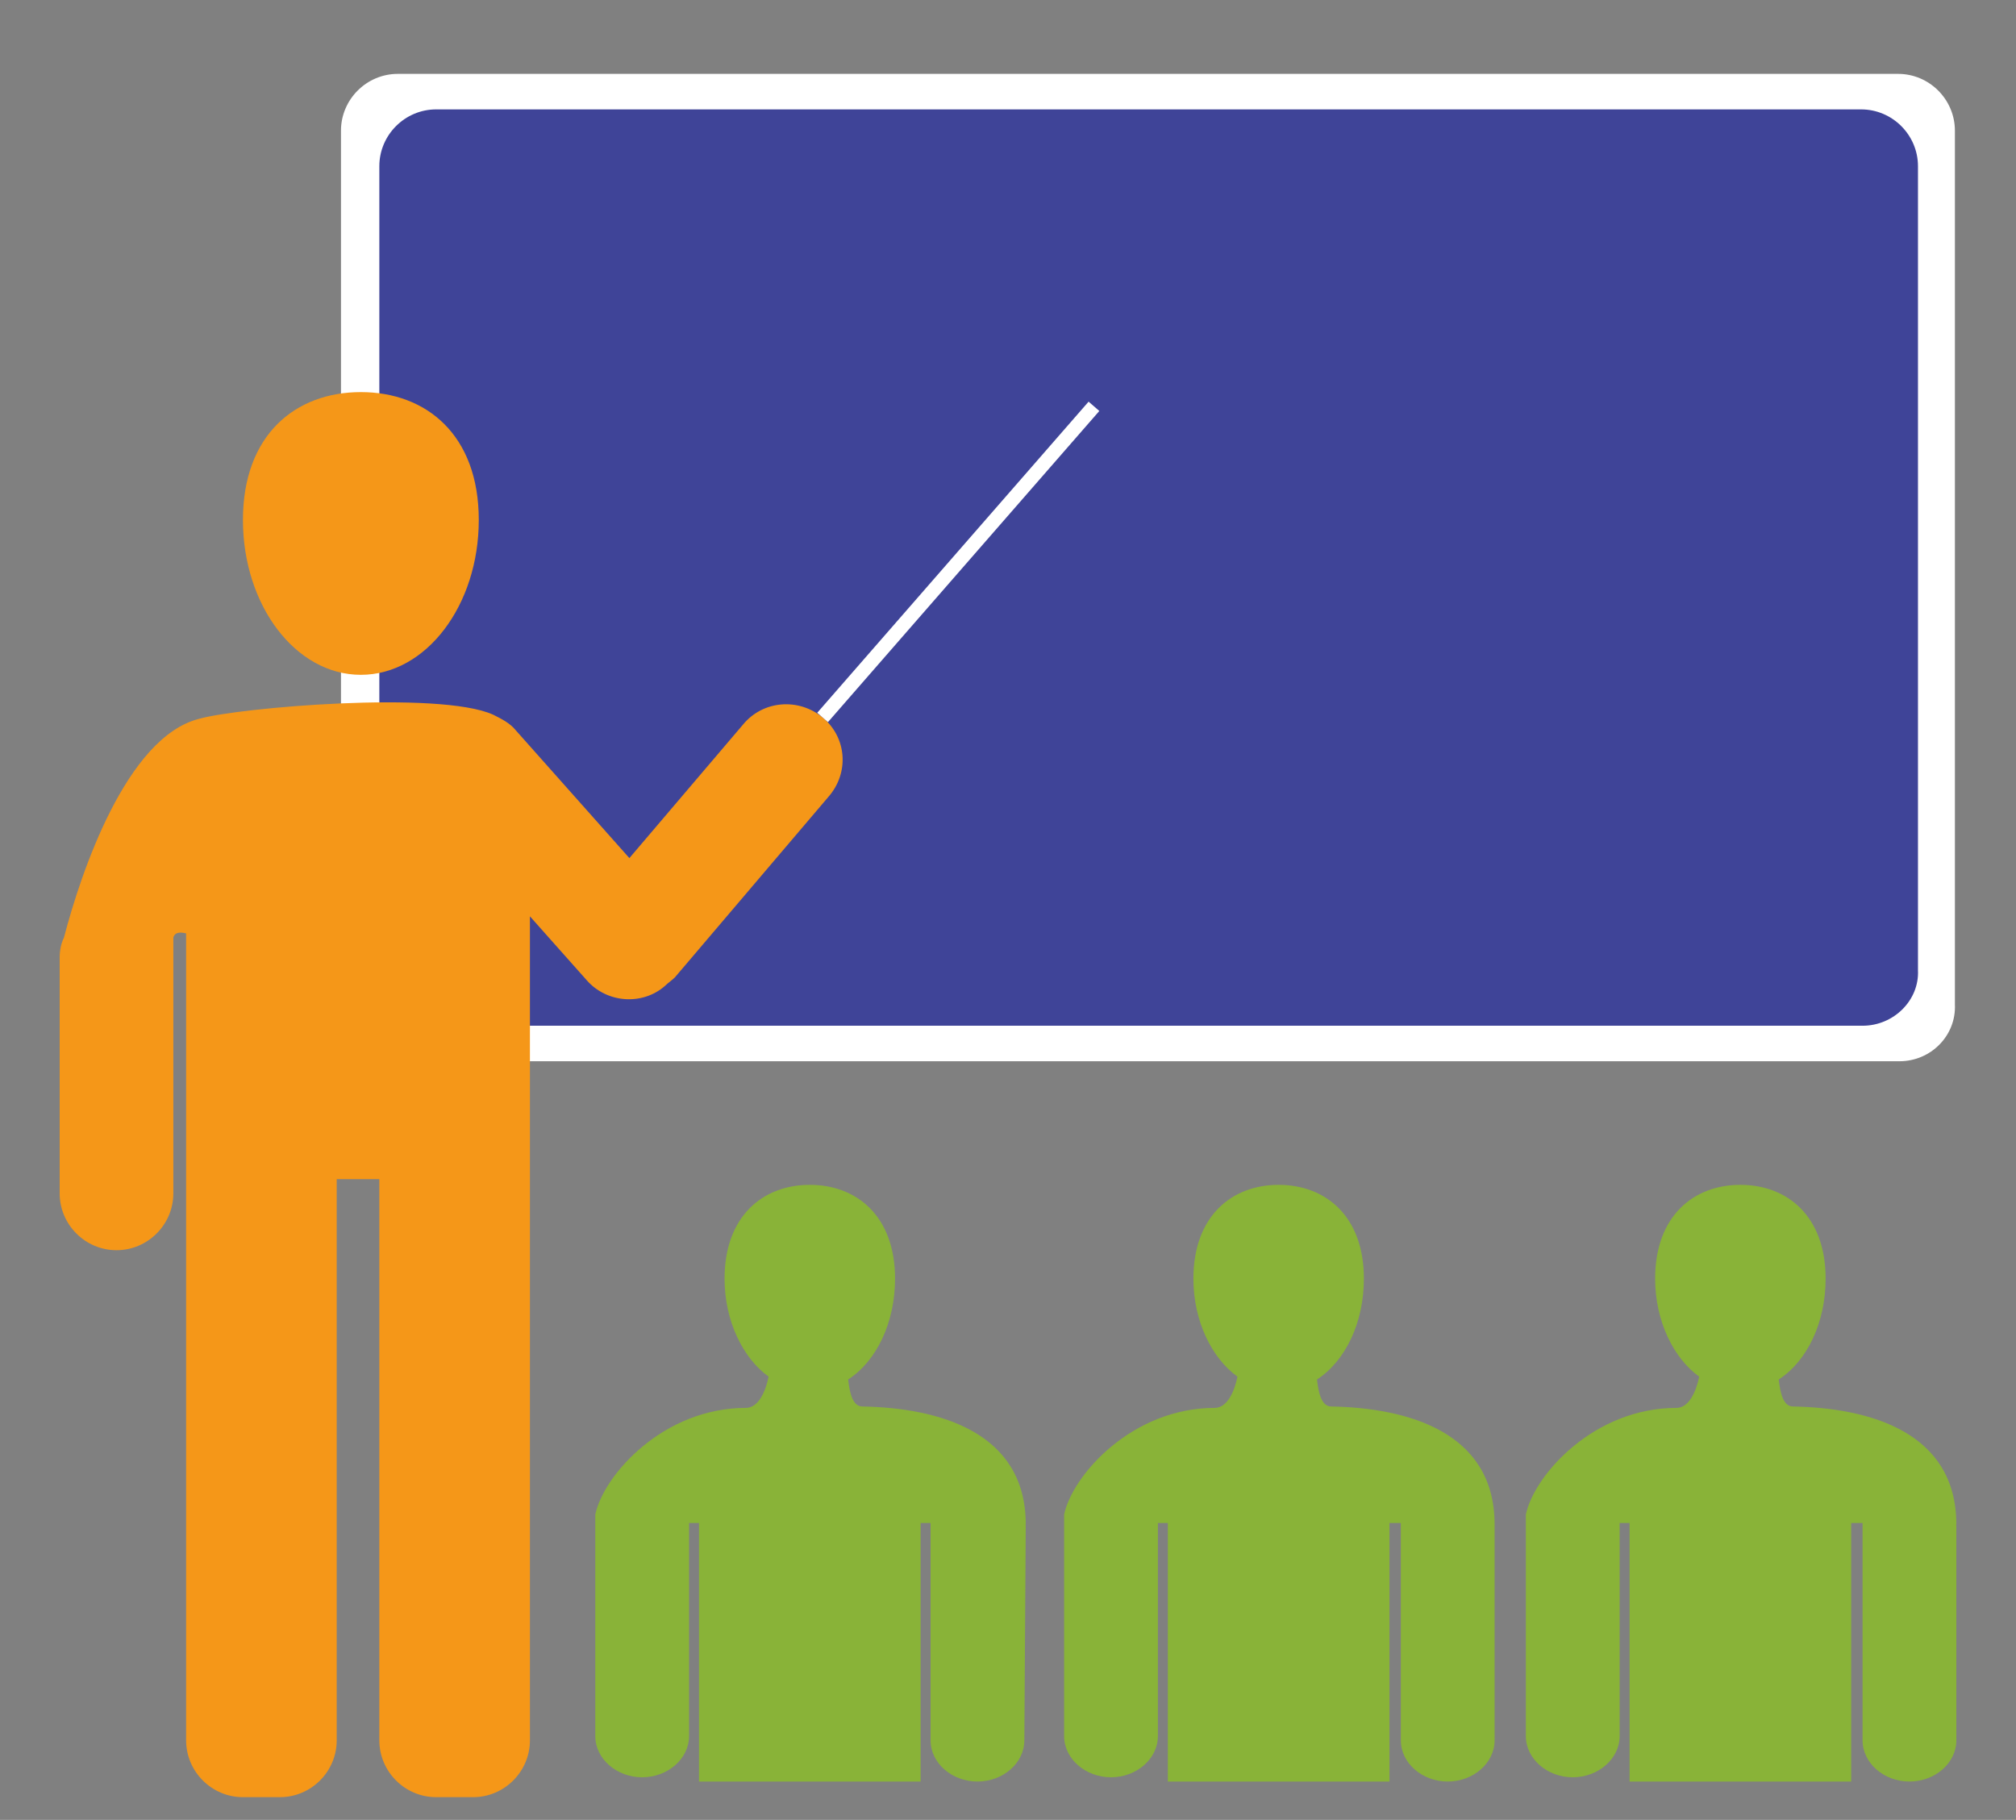 <?xml version="1.0" encoding="utf-8"?>
<!-- Generator: Adobe Illustrator 25.4.1, SVG Export Plug-In . SVG Version: 6.00 Build 0)  -->
<svg version="1.1" id="Layer_1" xmlns="http://www.w3.org/2000/svg" xmlns:xlink="http://www.w3.org/1999/xlink" x="0px" y="0px"
	 viewBox="0 0 141.9 128.1" style="enable-background:new 0 0 141.9 128.1;" xml:space="preserve">
<rect x="0" y="0" width="141.9" height="128.1" fill="#808080" stroke="none"/>
<style type="text/css">
	.st0{fill:#FFFFFF;}
	.st1{fill:#3F4498;}
	.st2{fill:#F59718;}
	.st3{fill:#89B338;}
	.st4{fill:none;stroke:#FFFFFF;stroke-miterlimit:10;}
</style>
<path class="st0" d="M133.7,74.7H28c-2.2,0-4-1.8-4-4V9.2c0-2.2,1.8-4,4-4h105.6c2.2,0,4,1.8,4,4v61.5
	C137.7,72.9,135.9,74.7,133.7,74.7z"/>
<path class="st1" d="M131.1,72.2H30.7c-2.2,0-4-1.8-4-4V11.7c0-2.2,1.8-4,4-4H131c2.2,0,4,1.8,4,4v56.6
	C135.1,70.4,133.3,72.2,131.1,72.2z"/>
<path class="st2" d="M33.7,36.6c0,6-3.7,10.9-8.3,10.9s-8.3-4.9-8.3-10.9s3.7-9,8.3-9S33.7,30.6,33.7,36.6z"/>
<path class="st2" d="M57.9,50.5c-1.7-1.4-4.2-1.2-5.6,0.5l-8,9.4l-8-9c-0.4-0.5-1-0.8-1.6-1.1c-3.8-1.7-17.9-0.5-20.7,0.3
	C8.9,51.9,5.7,61.4,4.5,66l0,0c-0.2,0.4-0.3,0.9-0.3,1.4V84c0,2.2,1.8,4,4,4s4-1.8,4-4V67.4c0-0.7,0-0.6,0-1.4
	c0.1-0.4,0.5-0.4,0.9-0.3v56.8c0,2.2,1.8,4,4,4h2.6c2.2,0,4-1.8,4-4V83h3v39.5c0,2.2,1.8,4,4,4h2.6c2.2,0,4-1.8,4-4v-58l4,4.5
	c1.4,1.6,3.9,1.8,5.5,0.4c0.2-0.2,0.5-0.4,0.7-0.6l10.8-12.7C59.8,54.4,59.6,51.9,57.9,50.5z"/>
<path class="st3" d="M72.2,107.3c0-6.5-6.1-8.2-11.5-8.3c-0.7,0-0.9-1-1-1.9c2-1.3,3.3-4,3.3-7.1c0-4.4-2.7-6.6-6-6.6s-6,2.2-6,6.6
	c0,3,1.3,5.6,3.1,6.9c-0.2,1-0.7,2.2-1.6,2.2c-5.8,0-10,4.7-10.6,7.5v0.1c0,0,0,0,0,0.1s0,0.2,0,0.3v15.1c0,1.6,1.5,2.9,3.3,2.9
	s3.3-1.3,3.3-2.9v-15c0.2,0,0.5,0,0.7,0v18.2h15.6v-18.2H49.1c5,0,11.5,0,16.4,0c0,0.1,0,0.1,0,0.2v15.1c0,1.6,1.5,2.9,3.3,2.9
	s3.3-1.3,3.3-2.9L72.2,107.3C72.2,107.4,72.1,107.4,72.2,107.3C72.1,107.3,72.2,107.3,72.2,107.3z"/>
<path class="st3" d="M105.2,107.3c0-6.5-6.1-8.2-11.5-8.3c-0.7,0-0.9-1-1-1.9c2-1.3,3.3-4,3.3-7.1c0-4.4-2.7-6.6-6-6.6s-6,2.2-6,6.6
	c0,3,1.3,5.6,3.1,6.9c-0.2,1-0.7,2.2-1.6,2.2c-5.8,0-10,4.7-10.6,7.5v0.1c0,0,0,0,0,0.1s0,0.2,0,0.3v15.1c0,1.6,1.5,2.9,3.3,2.9
	s3.3-1.3,3.3-2.9v-15c0.2,0,0.5,0,0.7,0v18.2h15.6v-18.2H82.2c5,0,11.5,0,16.4,0c0,0.1,0,0.1,0,0.2v15.1c0,1.6,1.5,2.9,3.3,2.9
	s3.3-1.3,3.3-2.9L105.2,107.3C105.2,107.4,105.2,107.4,105.2,107.3L105.2,107.3z"/>
<path class="st3" d="M137.7,107.3c0-6.5-6.1-8.2-11.5-8.3c-0.7,0-0.9-1-1-1.9c2-1.3,3.3-4,3.3-7.1c0-4.4-2.7-6.6-6-6.6s-6,2.2-6,6.6
	c0,3,1.3,5.6,3.1,6.9c-0.2,1-0.7,2.2-1.6,2.2c-5.8,0-10,4.7-10.6,7.5v0.1c0,0,0,0,0,0.1s0,0.2,0,0.3v15.1c0,1.6,1.5,2.9,3.3,2.9
	s3.3-1.3,3.3-2.9v-15c0.2,0,0.5,0,0.7,0v18.2h15.6v-18.2h-15.6c5,0,11.5,0,16.4,0c0,0.1,0,0.1,0,0.2v15.1c0,1.6,1.5,2.9,3.3,2.9
	s3.3-1.3,3.3-2.9L137.7,107.3C137.7,107.4,137.6,107.4,137.7,107.3C137.6,107.3,137.7,107.3,137.7,107.3z"/>
<line class="st4" x1="57.9" y1="50.5" x2="77" y2="28.6"/>
</svg>

